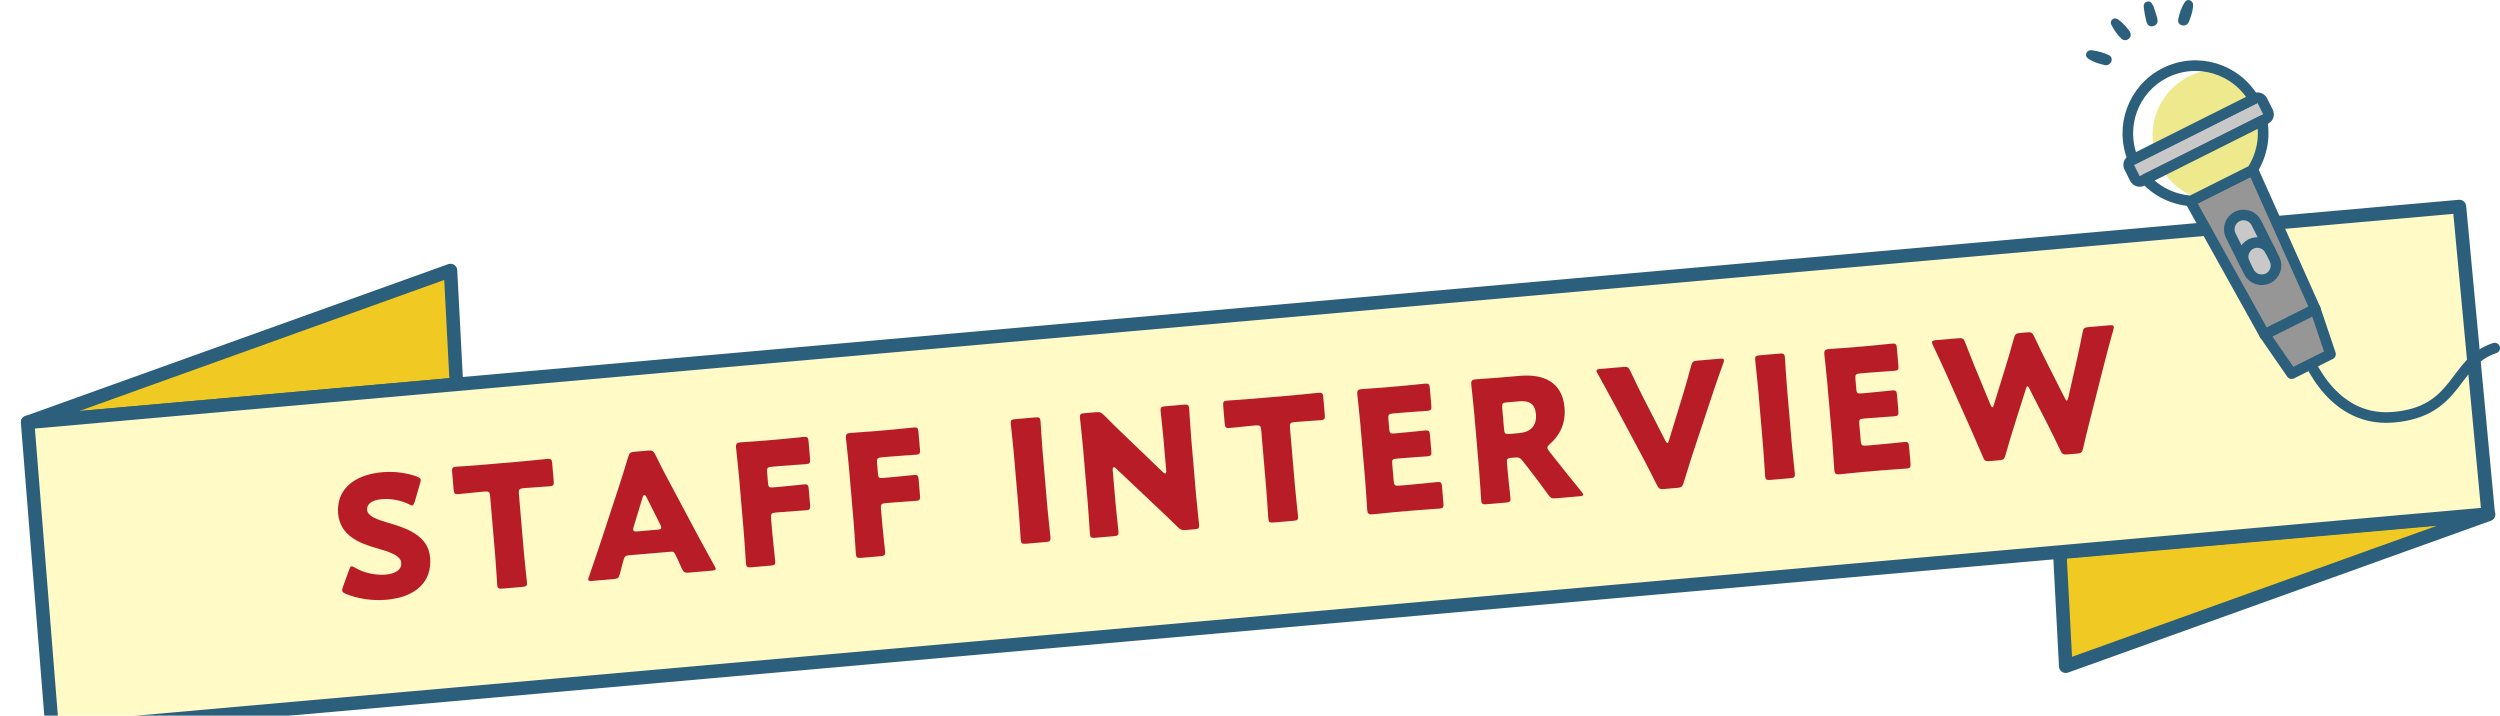 <?xml version="1.0" encoding="UTF-8"?><svg id="b" xmlns="http://www.w3.org/2000/svg" xmlns:xlink="http://www.w3.org/1999/xlink" viewBox="0 0 589.195 168.696"><defs><style>.g{fill:#2c5f7b;}.h{fill:none;}.h,.i,.j,.k,.l,.m{stroke:#2c5f7b;stroke-linecap:round;stroke-linejoin:round;}.h,.k,.l,.m{stroke-width:2.5px;}.i{fill:#fffac6;}.i,.j{stroke-width:3.186px;}.n{fill:#b81c26;}.o{filter:url(#d);}.j{fill:#f0ca22;}.p{fill:#efe98e;}.q,.k{fill:#fff;}.r{clip-path:url(#f);}.l{fill:#969696;}.m{fill:#c8c8c8;}</style><filter id="d" x="-10.633" y="31.474" width="614" height="158" filterUnits="userSpaceOnUse"><feOffset dx="4.916" dy="4.916"/><feGaussianBlur result="e" stdDeviation="4.916"/><feFlood flood-color="#000" flood-opacity=".3"/><feComposite in2="e" operator="in"/><feComposite in="SourceGraphic"/></filter><clipPath id="f"><path class="k" d="M502.716,37.581c-3.216-7.675.007-16.634,7.556-20.419,7.55-3.785,16.656-1.008,20.882,6.16l-28.438,14.259ZM505.668,42.222c2.808,3.056,6.683,4.86,10.741,5.123l14.379-7.209c2.217-3.409,3.089-7.594,2.32-11.672l-27.44,13.758Z"/></clipPath></defs><g id="c"><g class="o"><polygon class="j" points="102.657 85.656 101.253 58.84 1.593 94.63 102.657 85.656"/><polygon class="j" points="480.529 125.284 481.933 152.1 581.593 116.311 480.529 125.284"/><polygon class="i" points="581.511 116.229 7.388 167.103 1.593 94.63 574.716 43.756 581.511 116.229"/></g><path class="n" d="M101.37,131.394c.484,5.659-3.293,9.354-10.386,9.963-3.387.29-6.972-.326-9.472-1.396-.586-.271-.842-.45-.872-.808-.018-.2.042-.445.17-.817l1.462-4.019c.195-.539.33-.831.569-.852.199-.017.452.122.831.33,2.159,1.3,5.013,1.818,7.244,1.627,2.391-.205,3.787-1.248,3.657-2.763-.15-1.753-2.67-2.581-6.043-3.535-3.869-1.114-8.4-2.933-8.841-8.073-.481-5.618,3.668-9.186,10.481-9.77,2.869-.246,5.919.214,8.076,1.033.582.231.878.407.909.765.017.199-.042.445-.134.774l-1.272,4.364c-.191.579-.326.871-.605.895-.199.017-.409-.085-.788-.293-1.802-.889-4.251-1.362-6.283-1.188-2.749.236-3.657,1.358-3.555,2.553.127,1.475,2.32,2.249,4.874,2.994,4.406,1.308,9.525,2.956,9.977,8.216Z"/><path class="n" d="M123.474,130.261c.181,2.112.693,6.684.718,6.963.071.837-.154,1.017-1.071,1.095l-4.701.403c-.916.079-1.17-.06-1.241-.897-.024-.279-.298-4.872-.479-6.983l-1.192-13.907c-.086-.996-.302-1.178-1.298-1.093l-.836.072c-1.435.123-5.095.517-5.374.541-.836.072-1.016-.153-1.094-1.07l-.355-4.144c-.079-.917.06-1.169.896-1.241.279-.024,4.311-.289,6.184-.45l9.244-.793c1.873-.161,5.891-.585,6.169-.609.837-.072,1.017.154,1.096,1.07l.355,4.144c.078.917-.062,1.169-.897,1.241-.279.024-3.951.259-5.386.381l-.837.072c-.996.085-1.179.302-1.093,1.298l1.192,13.907Z"/><path class="n" d="M148.097,130.879c-.638.055-.899.278-1.084.936-.214.781-.468,1.565-.911,3.41-.277.987-.463,1.164-1.499,1.252l-5.021.431c-.638.054-.924,0-.951-.32-.014-.159.05-.365.182-.697,1.19-3.434,1.834-5.295,2.374-6.947l4.679-14.25c.601-1.898,1.369-4.172,2.173-6.97.316-.99.502-1.167,1.538-1.256l3.147-.27c1.036-.089,1.249.054,1.729.976,1.269,2.621,2.419,4.81,3.276,6.382l7.033,13.205c.907,1.688,1.858,3.414,3.616,6.595.187.305.283.497.297.656.027.319-.245.423-.882.477l-5.419.465c-1.036.089-1.249-.053-1.69-.979-.751-1.742-1.135-2.472-1.479-3.205-.297-.657-.511-.799-1.228-.738l-9.882.847ZM149.331,124.191c-.097.289-.115.532-.102.69.03.359.316.415.954.36l4.781-.41c.638-.055.91-.158.879-.517-.014-.159-.074-.395-.218-.663l-3.29-6.542c-.147-.309-.32-.454-.479-.441-.159.014-.306.187-.397.516l-2.128,7.006Z"/><path class="n" d="M181.979,125.245c.182,2.112.694,6.684.718,6.963.072.837-.153,1.017-1.07,1.095l-4.582.393c-.916.079-1.169-.06-1.241-.897-.023-.279-.297-4.872-.479-6.983l-1.161-13.548c-.181-2.112-.68-6.525-.704-6.804-.071-.837.184-1.14,1.021-1.211.279-.024,3.792-.245,5.625-.402l3.188-.273c1.872-.161,5.89-.585,6.169-.609.837-.072,1.017.154,1.096,1.07l.352,4.104c.078.917-.061,1.169-.897,1.241-.278.024-4.31.29-6.183.45l-1.953.167c-.995.085-1.179.301-1.093,1.297l.222,2.59c.079.917.252,1.062,1.168.984l1.156-.099c1.873-.161,5.891-.585,6.169-.609.837-.072,1.018.154,1.096,1.07l.325,3.786c.078.917-.061,1.169-.897,1.241-.279.024-4.311.289-6.183.45l-1.037.089c-.995.085-1.178.302-1.093,1.297l.27,3.148Z"/><path class="n" d="M207.883,123.024c.182,2.112.694,6.684.719,6.963.071.837-.154,1.017-1.071,1.095l-4.582.393c-.916.079-1.169-.06-1.241-.897-.023-.279-.297-4.872-.478-6.983l-1.162-13.548c-.181-2.112-.68-6.525-.704-6.804-.071-.837.184-1.14,1.021-1.211.279-.024,3.792-.245,5.625-.402l3.188-.273c1.872-.161,5.89-.585,6.169-.609.837-.072,1.017.154,1.096,1.07l.352,4.104c.078.917-.061,1.169-.897,1.241-.278.024-4.31.29-6.183.45l-1.952.167c-.997.085-1.18.301-1.094,1.298l.222,2.59c.079.917.252,1.062,1.168.983l1.156-.099c1.873-.161,5.891-.585,6.169-.609.837-.072,1.018.154,1.096,1.07l.325,3.786c.078.917-.061,1.169-.897,1.241-.279.024-4.311.289-6.183.45l-1.036.089c-.997.085-1.179.302-1.094,1.298l.27,3.148Z"/><path class="n" d="M241.805,128.143c-.917.079-1.169-.06-1.241-.897-.023-.279-.298-4.872-.479-6.983l-1.151-13.428c-.181-2.112-.693-6.685-.717-6.963-.072-.836.153-1.017,1.069-1.095l4.702-.403c.917-.079,1.169.061,1.241.897.023.279.297,4.872.478,6.984l1.151,13.428c.182,2.112.694,6.684.718,6.963.072.837-.153,1.017-1.069,1.095l-4.702.403Z"/><path class="n" d="M262.881,118.308c.182,2.112.694,6.684.718,6.963.072.837-.153,1.017-1.069,1.095l-4.424.379c-.916.079-1.169-.06-1.24-.897-.024-.279-.298-4.872-.479-6.984l-1.151-13.428c-.181-2.112-.693-6.685-.718-6.963-.071-.837.153-1.017,1.07-1.095l2.63-.226c.996-.085,1.328.047,2.03.749,1.629,1.667,3.16,3.141,4.734,4.651l9.099,8.733c.219.222.429.324.549.314.159-.014.262-.223.224-.661l-.611-7.132c-.181-2.112-.693-6.685-.718-6.963-.071-.836.154-1.017,1.07-1.095l4.423-.379c.917-.079,1.169.061,1.241.897.023.279.298,4.872.479,6.984l1.151,13.428c.181,2.112.693,6.684.717,6.963.072.837-.153,1.017-1.069,1.095l-1.992.171c-.997.085-1.329-.046-2.032-.749-1.577-1.551-3.019-2.912-4.81-4.605l-9.697-9.163c-.22-.222-.386-.289-.505-.278-.199.017-.302.227-.265.665l.646,7.531Z"/><path class="n" d="M305.204,114.679c.181,2.112.693,6.684.718,6.963.071.837-.154,1.017-1.07,1.095l-4.702.403c-.916.078-1.169-.061-1.241-.897-.023-.279-.297-4.872-.479-6.983l-1.192-13.907c-.085-.996-.301-1.178-1.297-1.093l-.837.072c-1.435.123-5.094.517-5.373.541-.837.072-1.017-.153-1.095-1.07l-.355-4.144c-.078-.917.06-1.169.896-1.241.279-.024,4.311-.29,6.184-.45l9.244-.792c1.873-.161,5.891-.585,6.17-.609.836-.072,1.017.154,1.095,1.071l.355,4.144c.078.917-.061,1.169-.897,1.241-.278.024-3.951.259-5.386.382l-.837.072c-.996.085-1.179.302-1.093,1.298l1.192,13.907Z"/><path class="n" d="M332.585,114.218c1.872-.161,5.891-.586,6.169-.61.837-.072,1.018.153,1.096,1.07l.339,3.945c.078.917-.061,1.169-.897,1.241-.279.024-4.311.29-6.183.45l-4.065.349c-1.833.157-5.332.537-5.611.561-.837.072-1.14-.183-1.211-1.02-.024-.279-.284-4.712-.465-6.824l-1.172-13.667c-.181-2.112-.68-6.525-.704-6.804-.071-.837.184-1.14,1.02-1.211.279-.024,3.793-.245,5.626-.402l3.188-.273c1.873-.161,5.891-.585,6.17-.609.836-.072,1.017.154,1.095,1.07l.353,4.104c.078.917-.061,1.169-.897,1.241-.278.024-4.311.29-6.183.45l-1.953.167c-.996.085-1.179.301-1.093,1.298l.208,2.43c.079.917.252,1.062,1.168.984l1.156-.099c1.872-.161,5.891-.585,6.169-.609.837-.072,1.017.153,1.096,1.07l.324,3.786c.079.917-.061,1.169-.896,1.241-.279.024-4.311.29-6.184.45l-1.155.099c-.916.079-1.062.251-.983,1.168l.352,4.104c.085.996.301,1.178,1.298,1.093l2.829-.243Z"/><path class="n" d="M355.26,110.387c.181,2.112.693,6.684.718,6.963.071.837-.154,1.017-1.07,1.095l-4.583.393c-.916.079-1.169-.06-1.24-.897-.024-.279-.298-4.872-.479-6.983l-1.162-13.548c-.181-2.112-.68-6.525-.703-6.804-.072-.837.183-1.14,1.02-1.211.279-.024,3.792-.245,5.625-.402l4.822-.414c5.419-.464,9.986,1.312,10.52,7.528.314,3.666-1.127,6.519-3.444,8.524-.446.399-.626.655-.602.935.017.199.157.428.431.806l1.485,1.88c1.892,2.407,3.374,4.247,6.156,7.661.227.302.362.49.376.65.021.239-.251.343-.809.391l-5.578.479c-1.037.089-1.289-.05-1.883-.882-1.819-2.494-3.315-4.493-4.578-6.11l-1.396-1.767c-.63-.789-.882-.927-1.919-.838l-.757.065c-.995.085-1.142.258-1.056,1.254l.105,1.235ZM354.471,101.183c.085.996.302,1.178,1.298,1.093l2.231-.191c2.51-.215,4.244-1.528,3.987-4.517-.208-2.431-1.678-3.188-3.83-3.003l-3.028.26c-.996.085-1.178.302-1.093,1.298l.435,5.061Z"/><path class="n" d="M399.02,106.675c-.6,1.898-1.361,4.251-2.204,7.053-.316.991-.503,1.167-1.538,1.256l-3.068.263c-1.036.089-1.249-.053-1.729-.976-1.309-2.617-2.42-4.81-3.327-6.498l-6.886-12.896c-.954-1.765-1.955-3.605-3.713-6.786-.187-.305-.284-.498-.298-.657-.027-.319.245-.422.883-.477l5.42-.465c1.035-.089,1.248.054,1.689.979,1.425,3.049,2.342,4.857,3.116,6.396l5.109,9.958c.193.385.373.61.493.6.159-.014.258-.263.384-.675l3.229-10.553c.53-1.771,1.128-3.709,1.974-6.953.276-.987.462-1.164,1.498-1.252l5.3-.454c.637-.055.923,0,.95.32.014.16-.045.406-.141.695-1.271,3.44-1.939,5.464-2.514,7.2l-4.627,13.923Z"/><path class="n" d="M417.239,113.101c-.917.079-1.169-.06-1.241-.897-.023-.279-.298-4.872-.479-6.983l-1.151-13.428c-.181-2.112-.693-6.685-.717-6.963-.072-.836.153-1.017,1.07-1.095l4.701-.403c.917-.078,1.17.061,1.241.897.024.279.297,4.872.478,6.984l1.151,13.428c.182,2.112.694,6.684.719,6.963.071.837-.154,1.017-1.07,1.095l-4.702.403Z"/><path class="n" d="M442.659,104.78c1.873-.161,5.891-.586,6.17-.61.837-.072,1.017.153,1.095,1.07l.339,3.945c.078.917-.061,1.169-.897,1.241-.278.024-4.311.29-6.184.45l-4.063.349c-1.833.157-5.333.538-5.612.562-.836.072-1.139-.183-1.211-1.02-.023-.279-.283-4.712-.465-6.824l-1.172-13.667c-.181-2.112-.68-6.525-.703-6.804-.072-.837.183-1.14,1.02-1.211.279-.024,3.792-.245,5.625-.402l3.188-.273c1.872-.16,5.891-.585,6.169-.609.837-.072,1.017.154,1.096,1.07l.352,4.104c.078.917-.061,1.169-.896,1.241-.279.024-4.311.29-6.184.45l-1.952.167c-.996.085-1.179.301-1.094,1.298l.209,2.43c.078.917.252,1.062,1.168.984l1.155-.099c1.873-.161,5.891-.585,6.169-.609.837-.072,1.018.153,1.096,1.07l.325,3.786c.078.917-.061,1.169-.897,1.241-.278.024-4.311.289-6.183.45l-1.156.099c-.916.079-1.062.251-.983,1.168l.352,4.104c.086.996.302,1.178,1.298,1.093l2.829-.242Z"/><path class="n" d="M474.587,100.718c-.658,2.144-1.192,3.875-1.93,6.507-.276.987-.463,1.164-1.498,1.252l-2.192.188c-1.036.089-1.248-.053-1.652-1.022-1.056-2.479-1.75-4.024-2.652-6.115l-6.211-13.917c-.794-1.778-1.528-3.321-2.904-6.254-.146-.308-.204-.504-.218-.664-.03-.358.242-.462.879-.517l5.34-.458c1.036-.089,1.249.054,1.613,1.026,1.033,2.681,1.595,4.078,2.256,5.707l3.698,8.956c.197.424.333.614.453.604.119-.01.222-.22.347-.632l2.828-9.153c.597-1.938,1.062-3.543,1.891-6.504.276-.987.462-1.164,1.498-1.252l1.595-.137c1.035-.089,1.248.054,1.689.979,1.278,2.741,2.056,4.32,2.973,6.128l4.256,8.425c.193.385.33.574.449.564.12-.01.222-.22.344-.672l2.126-9.374c.375-1.718.69-3.19,1.252-6.008.193-1.02.379-1.197,1.414-1.286l4.981-.427c.638-.055.924,0,.954.359.014.16-.009.363-.102.691-.855,3.125-1.316,4.77-1.798,6.657l-3.751,14.771c-.535,2.173-.986,3.938-1.571,6.477-.233,1.023-.419,1.2-1.455,1.289l-2.231.191c-1.036.089-1.249-.053-1.689-.979-1.175-2.468-1.999-4.124-2.968-6.047l-4.294-8.423c-.197-.425-.334-.613-.493-.6-.119.01-.262.223-.384.675l-2.842,8.995Z"/><path class="g" d="M496.093,15.351c.218.05.473-.027.633-.039.563-.238.881-.577.944-1.091.077-.623-.244-1.063-.775-1.3-1.186-.529-2.452-.856-3.75-1.065-.588-.095-1.15.041-1.418.652-.269.614.05,1.069.53,1.386,1.152.76,2.481,1.148,3.836,1.457Z"/><path class="g" d="M514.858.574c-.78,1.218-1.222,2.58-1.494,3.967-.133.678.162,1.246.891,1.421.779.187,1.358-.19,1.641-.891.446-1.099.82-2.226.946-3.398.036-.341-.014-.688-.019-.873-.444-.983-1.429-1.063-1.965-.226Z"/><path class="g" d="M501.701,9.134c.591-.485.558-1.087.215-1.777-.769-.937-1.564-1.972-2.662-2.728-.437-.301-.928-.466-1.421-.052-.435.366-.448.852-.226,1.282.617,1.192,1.352,2.317,2.351,3.235.5.459,1.156.521,1.743.04Z"/><path class="g" d="M507.543,6.138c.972-.308,1.075-1.116.856-1.924-.26-.96-.598-1.898-.84-2.652-.401-.777-.726-1.422-1.581-1.167-.795.238-.797.957-.717,1.565.135,1.026.328,2.048.578,3.05.204.817.714,1.441,1.704,1.127Z"/><rect class="m" x="500.628" y="30.161" width="35.067" height="5.472" rx="1.209" ry="1.209" transform="translate(996.106 -169.939) rotate(153.371)"/><path class="h" d="M542.863,81.717s5.435,17.905,21.102,16.626c15.667-1.279,14.068-13.109,23.98-16.306"/><polygon class="l" points="533.719 78.849 545.677 72.853 530.975 40.042 516.222 47.439 533.719 78.849"/><polygon class="l" points="540.087 88.063 549.251 83.468 545.677 72.853 533.719 78.849 540.087 88.063"/><path class="m" d="M534.55,65.584h0c1.657-.831,2.333-2.866,1.502-4.522l-4.281-8.538c-.831-1.657-2.866-2.333-4.522-1.502h0c-1.657.831-2.333,2.866-1.502,4.523l4.281,8.538c.831,1.657,2.866,2.333,4.522,1.502Z"/><path class="h" d="M535.023,59.008c-.831-1.657-2.866-2.333-4.522-1.502h0c-1.657.831-2.333,2.866-1.502,4.523"/><path class="q" d="M502.716,37.581c-3.216-7.675.007-16.634,7.556-20.419,7.55-3.785,16.656-1.008,20.882,6.16l-28.438,14.259ZM505.668,42.222c2.808,3.056,6.683,4.86,10.741,5.123l14.379-7.209c2.217-3.409,3.089-7.594,2.32-11.672l-27.44,13.758Z"/><g class="r"><circle class="p" cx="522.9" cy="31.901" r="15.576"/></g><path class="h" d="M502.716,37.581c-3.216-7.675.007-16.634,7.556-20.419,7.55-3.785,16.656-1.008,20.882,6.16l-28.438,14.259ZM505.668,42.222c2.808,3.056,6.683,4.86,10.741,5.123l14.379-7.209c2.217-3.409,3.089-7.594,2.32-11.672l-27.44,13.758Z"/></g></svg>